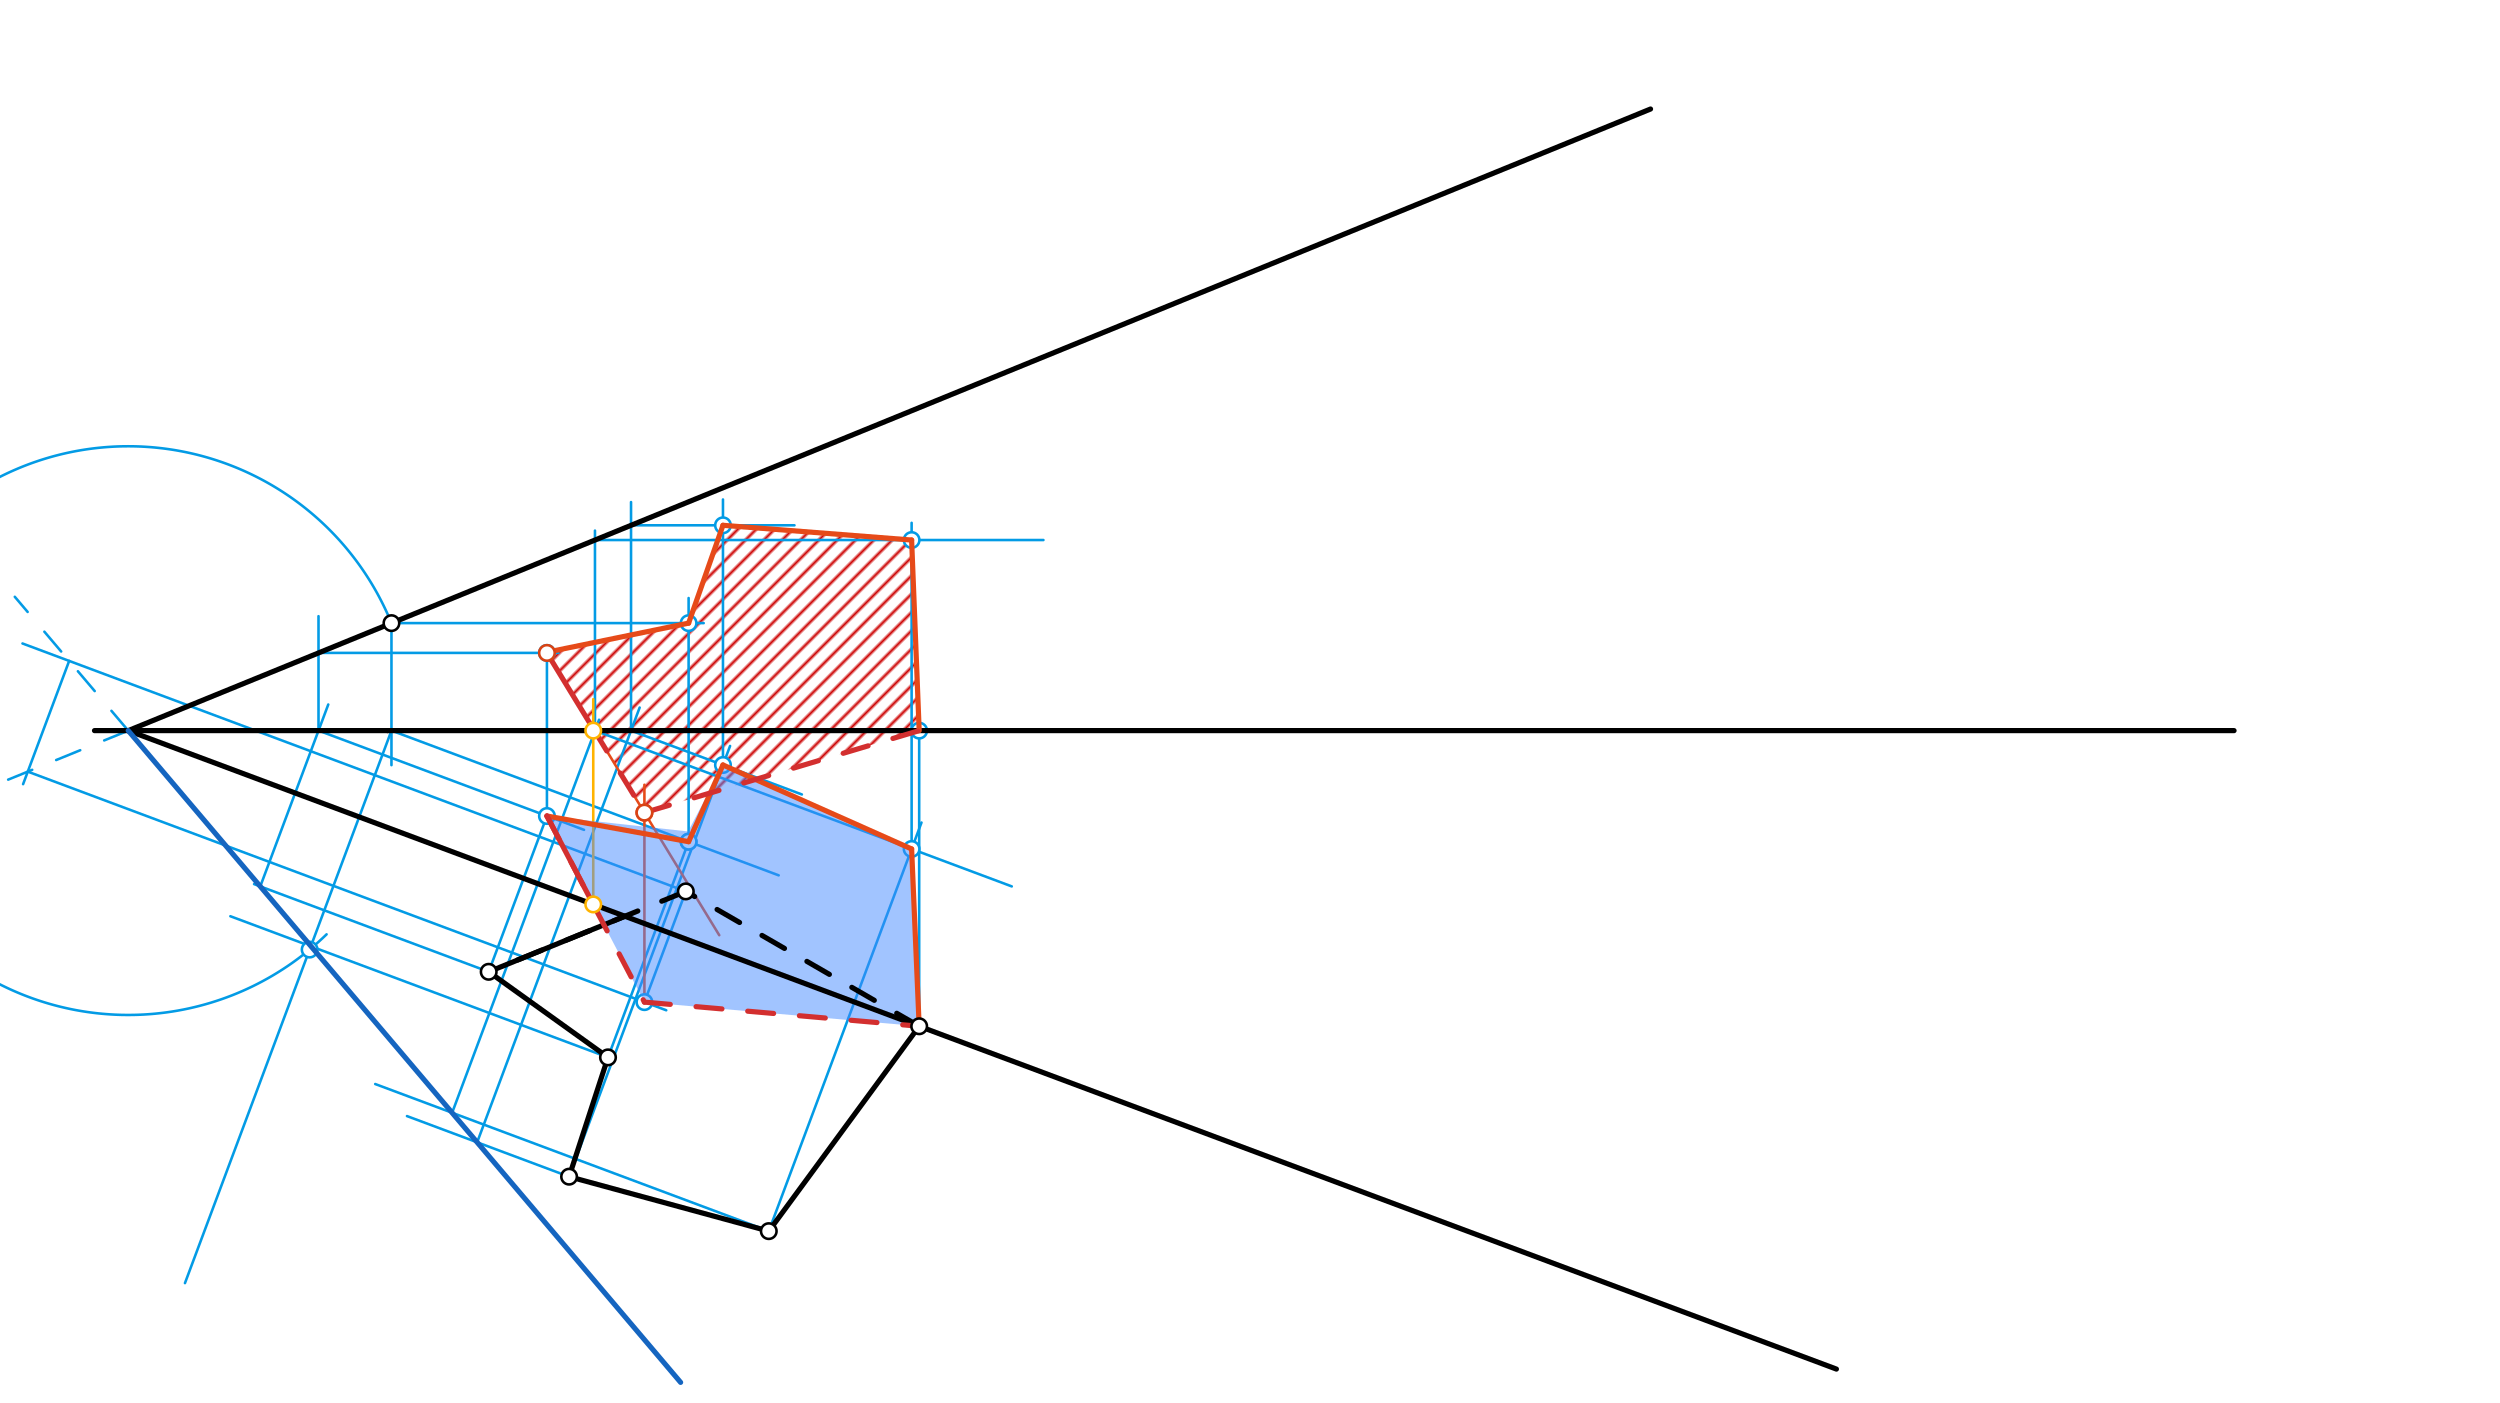 <svg xmlns="http://www.w3.org/2000/svg" class="svg--816" height="100%" preserveAspectRatio="xMidYMid meet" viewBox="0 0 964 541" width="100%"><defs><marker id="marker-arrow" markerHeight="16" markerUnits="userSpaceOnUse" markerWidth="24" orient="auto-start-reverse" refX="24" refY="4" viewBox="0 0 24 8"><path d="M 0 0 L 24 4 L 0 8 z" stroke="inherit"></path></marker></defs><g class="aux-layer--949"><g class="element--733"><defs><pattern height="5" id="fill_143_e1ummp__pattern-stripes" patternTransform="rotate(-45)" patternUnits="userSpaceOnUse" width="5"><rect fill="#CC0000" height="1" transform="translate(0,0)" width="5"></rect></pattern></defs><g fill="url(#fill_143_e1ummp__pattern-stripes)"><path d="M 278.777 202.559 L 265.529 240.279 L 210.34 251.608 L 248.486 313.342 L 354.435 281.727 L 351.521 208.238 L 278.777 202.559 Z" stroke="none"></path></g></g><g class="element--733"><line stroke="#039BE5" stroke-dasharray="none" stroke-linecap="round" stroke-width="1" x1="150.948" x2="150.948" y1="240.279" y2="295.039"></line></g><g class="element--733"><line stroke="#039BE5" stroke-dasharray="none" stroke-linecap="round" stroke-width="1" x1="150.948" x2="71.323" y1="281.727" y2="494.762"></line></g><g class="element--733"><path d="M 150.948 240.279 A 109.643 109.643 0 1 0 125.924 360.289" fill="none" stroke="#039BE5" stroke-dasharray="none" stroke-linecap="round" stroke-width="1"></path></g><g class="element--733"><line stroke="#039BE5" stroke-dasharray="none" stroke-linecap="round" stroke-width="1" x1="188.442" x2="97.974" y1="374.727" y2="340.913"></line></g><g class="element--733"><line stroke="#039BE5" stroke-dasharray="none" stroke-linecap="round" stroke-width="1" x1="100.361" x2="126.578" y1="341.806" y2="271.664"></line></g><g class="element--733"><line stroke="#039BE5" stroke-dasharray="none" stroke-linecap="round" stroke-width="1" x1="122.817" x2="225.196" y1="281.727" y2="319.993"></line></g><g class="element--733"><line stroke="#039BE5" stroke-dasharray="none" stroke-linecap="round" stroke-width="1" x1="188.442" x2="210.897" y1="374.727" y2="314.649"></line></g><g class="element--733"><line stroke="#039BE5" stroke-dasharray="none" stroke-linecap="round" stroke-width="1" x1="234.442" x2="88.837" y1="407.727" y2="353.305"></line></g><g class="element--733"><line stroke="#039BE5" stroke-dasharray="none" stroke-linecap="round" stroke-width="1" x1="150.948" x2="300.257" y1="281.727" y2="337.534"></line></g><g class="element--733"><line stroke="#039BE5" stroke-dasharray="none" stroke-linecap="round" stroke-width="1" x1="234.442" x2="267.718" y1="407.727" y2="318.697"></line></g><g class="element--733"><line stroke="#039BE5" stroke-dasharray="none" stroke-linecap="round" stroke-width="1" x1="219.442" x2="156.936" y1="453.727" y2="430.365"></line></g><g class="element--733"><line stroke="#039BE5" stroke-dasharray="none" stroke-linecap="round" stroke-width="1" x1="183.99" x2="246.647" y1="440.477" y2="272.841"></line></g><g class="element--733"><line stroke="#039BE5" stroke-dasharray="none" stroke-linecap="round" stroke-width="1" x1="243.325" x2="309.195" y1="281.727" y2="306.347"></line></g><g class="element--733"><line stroke="#039BE5" stroke-dasharray="none" stroke-linecap="round" stroke-width="1" x1="219.442" x2="281.515" y1="453.727" y2="287.65"></line></g><g class="element--733"><line stroke="#039BE5" stroke-dasharray="none" stroke-linecap="round" stroke-width="1" x1="264.442" x2="8.677" y1="343.727" y2="248.131"></line></g><g class="element--733"><line stroke="#039BE5" stroke-dasharray="10" stroke-linecap="round" stroke-width="1" x1="49.442" x2="5.712" y1="281.727" y2="230.133"></line></g><g class="element--733"><line stroke="#039BE5" stroke-dasharray="10" stroke-linecap="round" stroke-width="1" x1="49.442" x2="-35.826" y1="281.727" y2="316.544"></line></g><g class="element--733"><line stroke="#039BE5" stroke-dasharray="none" stroke-linecap="round" stroke-width="1" x1="26.666" x2="8.908" y1="254.855" y2="302.364"></line></g><g class="element--733"><line stroke="#039BE5" stroke-dasharray="none" stroke-linecap="round" stroke-width="1" x1="10.711" x2="256.894" y1="297.542" y2="389.557"></line></g><g class="element--733"><line stroke="#039BE5" stroke-dasharray="none" stroke-linecap="round" stroke-width="1" x1="264.442" x2="247.816" y1="343.727" y2="388.209"></line></g><g class="element--733"><line stroke="#039BE5" stroke-dasharray="none" stroke-linecap="round" stroke-width="1" x1="296.442" x2="144.686" y1="474.727" y2="418.006"></line></g><g class="element--733"><line stroke="#039BE5" stroke-dasharray="none" stroke-linecap="round" stroke-width="1" x1="174.339" x2="230.983" y1="429.089" y2="277.54"></line></g><g class="element--733"><line stroke="#039BE5" stroke-dasharray="none" stroke-linecap="round" stroke-width="1" x1="229.418" x2="390.129" y1="281.727" y2="341.796"></line></g><g class="element--733"><line stroke="#039BE5" stroke-dasharray="none" stroke-linecap="round" stroke-width="1" x1="296.442" x2="355.328" y1="474.727" y2="317.177"></line></g><g class="element--733"><line stroke="#039BE5" stroke-dasharray="none" stroke-linecap="round" stroke-width="1" x1="229.418" x2="229.418" y1="281.727" y2="204.608"></line></g><g class="element--733"><line stroke="#039BE5" stroke-dasharray="none" stroke-linecap="round" stroke-width="1" x1="229.418" x2="402.34" y1="208.238" y2="208.238"></line></g><g class="element--733"><line stroke="#039BE5" stroke-dasharray="none" stroke-linecap="round" stroke-width="1" x1="351.521" x2="351.521" y1="327.365" y2="201.608"></line></g><g class="element--733"><line stroke="#039BE5" stroke-dasharray="none" stroke-linecap="round" stroke-width="1" x1="243.325" x2="243.325" y1="281.727" y2="193.608"></line></g><g class="element--733"><line stroke="#039BE5" stroke-dasharray="none" stroke-linecap="round" stroke-width="1" x1="243.325" x2="306.34" y1="202.559" y2="202.559"></line></g><g class="element--733"><line stroke="#039BE5" stroke-dasharray="none" stroke-linecap="round" stroke-width="1" x1="278.777" x2="278.777" y1="294.978" y2="192.608"></line></g><g class="element--733"><line stroke="#039BE5" stroke-dasharray="none" stroke-linecap="round" stroke-width="1" x1="150.948" x2="271.34" y1="240.279" y2="240.279"></line></g><g class="element--733"><line stroke="#039BE5" stroke-dasharray="none" stroke-linecap="round" stroke-width="1" x1="265.529" x2="265.529" y1="324.554" y2="230.608"></line></g><g class="element--733"><line stroke="#039BE5" stroke-dasharray="none" stroke-linecap="round" stroke-width="1" x1="122.817" x2="122.817" y1="281.727" y2="237.608"></line></g><g class="element--733"><line stroke="#039BE5" stroke-dasharray="none" stroke-linecap="round" stroke-width="1" x1="122.817" x2="215.34" y1="251.766" y2="251.766"></line></g><g class="element--733"><line stroke="#039BE5" stroke-dasharray="none" stroke-linecap="round" stroke-width="1" x1="210.897" x2="210.897" y1="314.649" y2="251.766"></line></g><g class="element--733"><line stroke="#039BE5" stroke-dasharray="none" stroke-linecap="round" stroke-width="1" x1="354.435" x2="354.435" y1="395.723" y2="274.608"></line></g><g class="element--733"><line stroke="#FFB300" stroke-dasharray="none" stroke-linecap="round" stroke-width="1" x1="228.758" x2="228.758" y1="348.75" y2="269.608"></line></g><g class="element--733"><line stroke="#E64A19" stroke-dasharray="none" stroke-linecap="round" stroke-width="1" x1="210.897" x2="277.34" y1="251.766" y2="360.608"></line></g><g class="element--733"><line stroke="#E64A19" stroke-dasharray="none" stroke-linecap="round" stroke-width="1" x1="248.486" x2="248.486" y1="386.415" y2="302.608"></line></g><g class="element--733"><circle cx="119.391" cy="366.159" r="3" stroke="#039BE5" stroke-width="1" fill="#ffffff"></circle>}</g><g class="element--733"><circle cx="210.897" cy="314.649" r="3" stroke="#039BE5" stroke-width="1" fill="#ffffff"></circle>}</g><g class="element--733"><circle cx="265.529" cy="324.554" r="3" stroke="#039BE5" stroke-width="1" fill="#ffffff"></circle>}</g><g class="element--733"><circle cx="265.529" cy="324.554" r="3" stroke="#039BE5" stroke-width="1" fill="#ffffff"></circle>}</g><g class="element--733"><circle cx="278.777" cy="294.978" r="3" stroke="#039BE5" stroke-width="1" fill="#ffffff"></circle>}</g><g class="element--733"><circle cx="248.486" cy="386.415" r="3" stroke="#039BE5" stroke-width="1" fill="#ffffff"></circle>}</g><g class="element--733"><circle cx="351.521" cy="327.365" r="3" stroke="#039BE5" stroke-width="1" fill="#ffffff"></circle>}</g><g class="element--733"><circle cx="351.521" cy="208.238" r="3" stroke="#039BE5" stroke-width="1" fill="#ffffff"></circle>}</g><g class="element--733"><circle cx="278.777" cy="202.559" r="3" stroke="#039BE5" stroke-width="1" fill="#ffffff"></circle>}</g><g class="element--733"><circle cx="265.529" cy="240.279" r="3" stroke="#039BE5" stroke-width="1" fill="#ffffff"></circle>}</g><g class="element--733"><circle cx="210.897" cy="251.766" r="3" stroke="#039BE5" stroke-width="1" fill="#ffffff"></circle>}</g><g class="element--733"><circle cx="354.435" cy="281.727" r="3" stroke="#039BE5" stroke-width="1" fill="#ffffff"></circle>}</g><g class="element--733"><circle cx="248.486" cy="313.342" r="3" stroke="#E64A19" stroke-width="1" fill="#ffffff"></circle>}</g></g><g class="main-layer--75a"><g class="element--733"><g fill="#448aff" opacity="0.5"><path d="M 210.897 314.649 L 248.486 386.415 L 354.435 395.723 L 351.521 327.365 L 278.777 294.978 L 265.34 320.608 L 210.897 314.649 Z" stroke="none"></path></g></g><g class="element--733"><line stroke="#000000" stroke-dasharray="10" stroke-linecap="round" stroke-width="2" x1="264.442" x2="188.442" y1="343.727" y2="374.727"></line></g><g class="element--733"><line stroke="#000000" stroke-dasharray="none" stroke-linecap="round" stroke-width="2" x1="188.442" x2="234.442" y1="374.727" y2="407.727"></line></g><g class="element--733"><line stroke="#000000" stroke-dasharray="none" stroke-linecap="round" stroke-width="2" x1="234.442" x2="219.442" y1="407.727" y2="453.727"></line></g><g class="element--733"><line stroke="#000000" stroke-dasharray="none" stroke-linecap="round" stroke-width="2" x1="219.442" x2="296.442" y1="453.727" y2="474.727"></line></g><g class="element--733"><line stroke="#000000" stroke-dasharray="none" stroke-linecap="round" stroke-width="2" x1="296.442" x2="354.442" y1="474.727" y2="395.727"></line></g><g class="element--733"><line stroke="#000000" stroke-dasharray="10" stroke-linecap="round" stroke-width="2" x1="354.442" x2="264.442" y1="395.727" y2="343.727"></line></g><g class="element--733"><line stroke="#000000" stroke-dasharray="none" stroke-linecap="round" stroke-width="2" x1="149.442" x2="861.442" y1="281.727" y2="281.727"></line></g><g class="element--733"><line stroke="#000000" stroke-dasharray="none" stroke-linecap="round" stroke-width="2" x1="149.442" x2="36.442" y1="281.727" y2="281.727"></line></g><g class="element--733"><line stroke="#000000" stroke-dasharray="none" stroke-linecap="round" stroke-width="2" x1="636.442" x2="49.348" y1="42.039" y2="281.765"></line></g><g class="element--733"><line stroke="#000000" stroke-dasharray="none" stroke-linecap="round" stroke-width="2" x1="49.442" x2="708.114" y1="281.727" y2="527.916"></line></g><g class="element--733"><line stroke="#000000" stroke-dasharray="none" stroke-linecap="round" stroke-width="2" x1="188.442" x2="240.954" y1="374.727" y2="353.308"></line></g><g class="element--733"><line stroke="#1565C0" stroke-dasharray="none" stroke-linecap="round" stroke-width="2" x1="49.442" x2="262.442" y1="281.727" y2="533.039"></line></g><g class="element--733"><line stroke="#D32F2F" stroke-dasharray="10" stroke-linecap="round" stroke-width="2" x1="248.486" x2="354.435" y1="386.415" y2="395.723"></line></g><g class="element--733"><line stroke="#E64A19" stroke-dasharray="none" stroke-linecap="round" stroke-width="2" x1="354.435" x2="351.521" y1="395.723" y2="327.365"></line></g><g class="element--733"><line stroke="#E64A19" stroke-dasharray="none" stroke-linecap="round" stroke-width="2" x1="351.521" x2="278.777" y1="327.365" y2="294.978"></line></g><g class="element--733"><line stroke="#E64A19" stroke-dasharray="none" stroke-linecap="round" stroke-width="2" x1="278.777" x2="265.529" y1="294.978" y2="324.554"></line></g><g class="element--733"><line stroke="#E64A19" stroke-dasharray="none" stroke-linecap="round" stroke-width="2" x1="265.529" x2="210.897" y1="324.554" y2="314.649"></line></g><g class="element--733"><line stroke="#D32F2F" stroke-dasharray="10" stroke-linecap="round" stroke-width="2" x1="210.897" x2="248.486" y1="314.649" y2="386.415"></line></g><g class="element--733"><line stroke="#D32F2F" stroke-dasharray="none" stroke-linecap="round" stroke-width="2" x1="210.897" x2="228.758" y1="314.649" y2="348.75"></line></g><g class="element--733"><line stroke="#E64A19" stroke-dasharray="none" stroke-linecap="round" stroke-width="2" x1="354.435" x2="351.521" y1="281.727" y2="208.238"></line></g><g class="element--733"><line stroke="#E64A19" stroke-dasharray="none" stroke-linecap="round" stroke-width="2" x1="351.521" x2="278.777" y1="208.238" y2="202.559"></line></g><g class="element--733"><line stroke="#E64A19" stroke-dasharray="none" stroke-linecap="round" stroke-width="2" x1="278.777" x2="265.529" y1="202.559" y2="240.279"></line></g><g class="element--733"><line stroke="#E64A19" stroke-dasharray="none" stroke-linecap="round" stroke-width="2" x1="265.529" x2="210.34" y1="240.279" y2="251.608"></line></g><g class="element--733"><line stroke="#D32F2F" stroke-dasharray="none" stroke-linecap="round" stroke-width="2" x1="210.897" x2="228.758" y1="251.766" y2="281.025"></line></g><g class="element--733"><line stroke="#D32F2F" stroke-dasharray="10" stroke-linecap="round" stroke-width="2" x1="228.758" x2="248.486" y1="281.025" y2="313.342"></line></g><g class="element--733"><line stroke="#D32F2F" stroke-dasharray="10" stroke-linecap="round" stroke-width="2" x1="248.486" x2="354.435" y1="313.342" y2="281.727"></line></g><g class="element--733"><circle cx="188.442" cy="374.727" r="3" stroke="#000000" stroke-width="1" fill="#ffffff"></circle>}</g><g class="element--733"><circle cx="264.442" cy="343.727" r="3" stroke="#000000" stroke-width="1" fill="#ffffff"></circle>}</g><g class="element--733"><circle cx="234.442" cy="407.727" r="3" stroke="#000000" stroke-width="1" fill="#ffffff"></circle>}</g><g class="element--733"><circle cx="219.442" cy="453.727" r="3" stroke="#000000" stroke-width="1" fill="#ffffff"></circle>}</g><g class="element--733"><circle cx="296.442" cy="474.727" r="3" stroke="#000000" stroke-width="1" fill="#ffffff"></circle>}</g><g class="element--733"><circle cx="354.442" cy="395.727" r="3" stroke="#000000" stroke-width="1" fill="#ffffff"></circle>}</g><g class="element--733"><circle cx="150.948" cy="240.279" r="3" stroke="#000000" stroke-width="1" fill="#ffffff"></circle>}</g><g class="element--733"><circle cx="228.758" cy="348.75" r="3" stroke="#FFB300" stroke-width="1" fill="#ffffff"></circle>}</g><g class="element--733"><circle cx="228.758" cy="281.727" r="3" stroke="#FFB300" stroke-width="1" fill="#ffffff"></circle>}</g><g class="element--733"><circle cx="210.897" cy="251.766" r="3" stroke="#D84315" stroke-width="1" fill="#ffffff"></circle>}</g><g class="element--733"><circle cx="248.486" cy="313.342" r="3" stroke="#D84315" stroke-width="1" fill="#ffffff"></circle>}</g></g><g class="snaps-layer--ac6"></g><g class="temp-layer--52d"></g></svg>
